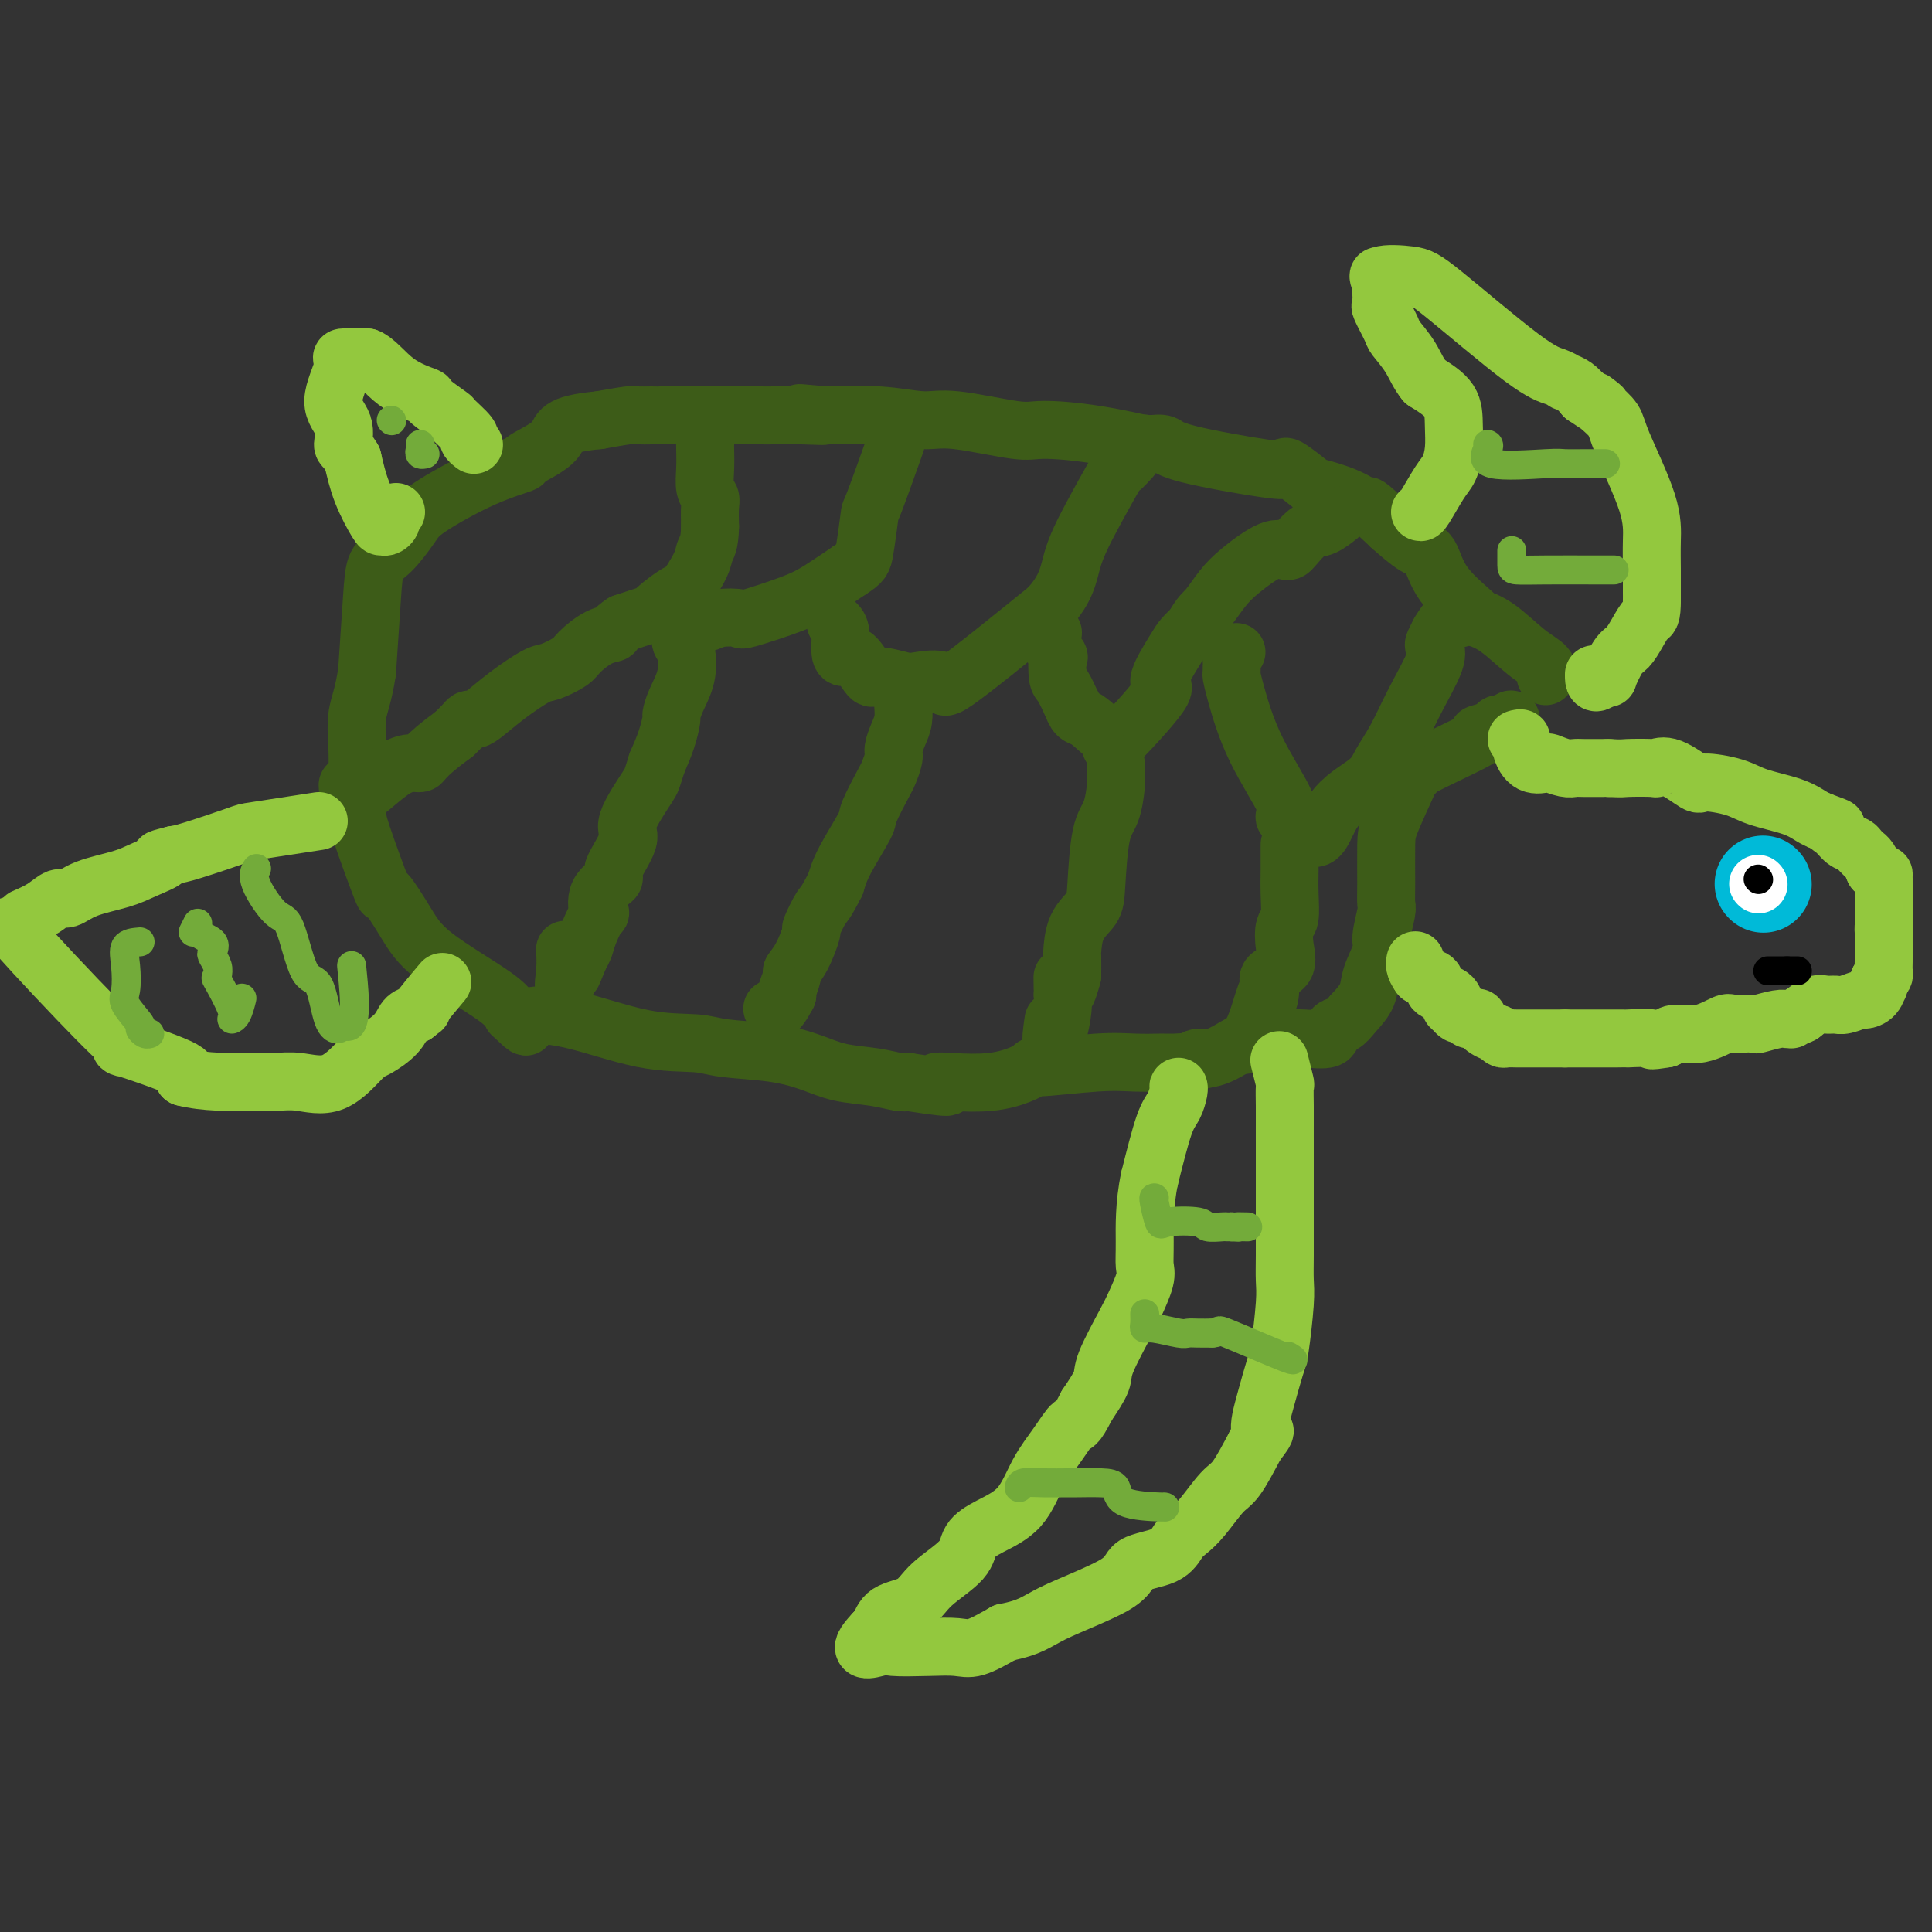 <svg viewBox='0 0 400 400' version='1.1' xmlns='http://www.w3.org/2000/svg' xmlns:xlink='http://www.w3.org/1999/xlink'><rect x="0" y="0" width="400" height="400" fill="#333333" stroke="none"/><g fill='none' stroke='#3D5C18' stroke-width='12' stroke-linecap='round' stroke-linejoin='round'><path d='M320,140c0.304,-0.641 0.609,-1.281 0,-2c-0.609,-0.719 -2.131,-1.516 -4,-3c-1.869,-1.484 -4.086,-3.655 -6,-5c-1.914,-1.345 -3.525,-1.864 -4,-2c-0.475,-0.136 0.188,0.110 -1,-1c-1.188,-1.110 -4.226,-3.576 -6,-6c-1.774,-2.424 -2.285,-4.807 -3,-6c-0.715,-1.193 -1.633,-1.198 -3,-2c-1.367,-0.802 -3.184,-2.401 -5,-4'/><path d='M288,109c-5.933,-5.612 -4.767,-4.142 -5,-4c-0.233,0.142 -1.866,-1.045 -4,-2c-2.134,-0.955 -4.768,-1.679 -6,-2c-1.232,-0.321 -1.062,-0.239 -2,-1c-0.938,-0.761 -2.985,-2.365 -4,-3c-1.015,-0.635 -0.999,-0.300 -1,0c-0.001,0.300 -0.021,0.565 -4,0c-3.979,-0.565 -11.917,-1.960 -16,-3c-4.083,-1.040 -4.309,-1.726 -5,-2c-0.691,-0.274 -1.845,-0.137 -3,0'/><path d='M238,92c-4.271,-0.671 -0.449,0.152 -1,0c-0.551,-0.152 -5.477,-1.280 -10,-2c-4.523,-0.720 -8.644,-1.034 -11,-1c-2.356,0.034 -2.947,0.415 -6,0c-3.053,-0.415 -8.567,-1.628 -12,-2c-3.433,-0.372 -4.786,0.096 -7,0c-2.214,-0.096 -5.288,-0.757 -9,-1c-3.712,-0.243 -8.060,-0.070 -10,0c-1.940,0.070 -1.470,0.035 -1,0'/><path d='M171,86c-10.418,-0.928 -2.961,-0.249 -1,0c1.961,0.249 -1.572,0.067 -4,0c-2.428,-0.067 -3.751,-0.018 -5,0c-1.249,0.018 -2.426,0.005 -5,0c-2.574,-0.005 -6.547,-0.001 -9,0c-2.453,0.001 -3.386,0.001 -5,0c-1.614,-0.001 -3.910,-0.001 -5,0c-1.090,0.001 -0.974,0.003 -1,0c-0.026,-0.003 -0.192,-0.011 -1,0c-0.808,0.011 -2.256,0.041 -3,0c-0.744,-0.041 -0.784,-0.155 -2,0c-1.216,0.155 -3.608,0.577 -6,1'/><path d='M124,87c-8.939,0.827 -7.785,2.395 -9,4c-1.215,1.605 -4.799,3.246 -6,4c-1.201,0.754 -0.019,0.622 -1,1c-0.981,0.378 -4.126,1.268 -8,3c-3.874,1.732 -8.477,4.307 -11,6c-2.523,1.693 -2.966,2.503 -4,4c-1.034,1.497 -2.659,3.680 -4,5c-1.341,1.320 -2.400,1.779 -3,3c-0.600,1.221 -0.743,3.206 -1,7c-0.257,3.794 -0.629,9.397 -1,15'/><path d='M76,139c-0.762,5.107 -1.669,6.875 -2,9c-0.331,2.125 -0.088,4.607 0,7c0.088,2.393 0.020,4.696 0,7c-0.020,2.304 0.007,4.611 0,6c-0.007,1.389 -0.047,1.862 1,5c1.047,3.138 3.180,8.941 4,11c0.820,2.059 0.328,0.375 1,1c0.672,0.625 2.510,3.559 4,6c1.490,2.441 2.632,4.388 6,7c3.368,2.612 8.962,5.889 12,8c3.038,2.111 3.519,3.055 4,4'/><path d='M106,210c4.511,4.310 2.287,2.086 3,1c0.713,-1.086 4.362,-1.035 9,0c4.638,1.035 10.266,3.054 15,4c4.734,0.946 8.574,0.821 11,1c2.426,0.179 3.439,0.664 6,1c2.561,0.336 6.672,0.525 10,1c3.328,0.475 5.875,1.238 8,2c2.125,0.762 3.827,1.524 6,2c2.173,0.476 4.816,0.667 7,1c2.184,0.333 3.910,0.810 5,1c1.090,0.190 1.545,0.095 2,0'/><path d='M188,224c13.531,2.116 6.358,0.405 6,0c-0.358,-0.405 6.100,0.494 11,0c4.900,-0.494 8.242,-2.381 9,-3c0.758,-0.619 -1.067,0.030 1,0c2.067,-0.030 8.026,-0.740 12,-1c3.974,-0.260 5.962,-0.070 8,0c2.038,0.070 4.126,0.019 5,0c0.874,-0.019 0.536,-0.005 1,0c0.464,0.005 1.732,0.003 3,0'/><path d='M244,220c9.472,-0.890 5.152,-1.114 4,-1c-1.152,0.114 0.866,0.567 3,0c2.134,-0.567 4.386,-2.152 6,-3c1.614,-0.848 2.591,-0.957 4,-1c1.409,-0.043 3.252,-0.018 4,0c0.748,0.018 0.403,0.031 1,0c0.597,-0.031 2.138,-0.105 4,0c1.862,0.105 4.045,0.389 5,0c0.955,-0.389 0.680,-1.451 1,-2c0.320,-0.549 1.234,-0.585 2,-1c0.766,-0.415 1.383,-1.207 2,-2'/><path d='M280,210c1.426,-1.510 2.491,-2.786 3,-4c0.509,-1.214 0.462,-2.365 1,-4c0.538,-1.635 1.661,-3.752 2,-5c0.339,-1.248 -0.105,-1.625 0,-3c0.105,-1.375 0.761,-3.746 1,-5c0.239,-1.254 0.061,-1.391 0,-2c-0.061,-0.609 -0.006,-1.689 0,-4c0.006,-2.311 -0.037,-5.853 0,-8c0.037,-2.147 0.153,-2.899 1,-5c0.847,-2.101 2.423,-5.550 4,-9'/><path d='M292,161c1.138,-2.426 1.482,-1.490 1,-1c-0.482,0.490 -1.790,0.534 1,-1c2.790,-1.534 9.679,-4.646 12,-6c2.321,-1.354 0.076,-0.951 0,-1c-0.076,-0.049 2.018,-0.552 3,-1c0.982,-0.448 0.852,-0.842 1,-1c0.148,-0.158 0.574,-0.079 1,0'/><path d='M311,150c3.167,-1.833 1.583,-0.917 0,0'/><path d='M146,92c-0.008,0.077 -0.016,0.155 0,1c0.016,0.845 0.057,2.459 0,4c-0.057,1.541 -0.211,3.011 0,4c0.211,0.989 0.788,1.497 1,2c0.212,0.503 0.061,1.001 0,2c-0.061,0.999 -0.030,2.500 0,4'/><path d='M147,109c-0.055,3.656 -0.694,4.297 -1,5c-0.306,0.703 -0.279,1.467 -1,3c-0.721,1.533 -2.191,3.836 -3,5c-0.809,1.164 -0.958,1.191 -1,1c-0.042,-0.191 0.022,-0.598 -1,0c-1.022,0.598 -3.130,2.202 -4,3c-0.870,0.798 -0.504,0.792 -1,1c-0.496,0.208 -1.856,0.631 -3,1c-1.144,0.369 -2.072,0.685 -3,1'/><path d='M129,129c-2.342,1.518 -1.699,1.811 -2,2c-0.301,0.189 -1.548,0.272 -3,1c-1.452,0.728 -3.111,2.101 -4,3c-0.889,0.899 -1.008,1.323 -2,2c-0.992,0.677 -2.857,1.607 -4,2c-1.143,0.393 -1.563,0.248 -3,1c-1.437,0.752 -3.890,2.400 -6,4c-2.110,1.600 -3.878,3.153 -5,4c-1.122,0.847 -1.600,0.990 -2,1c-0.400,0.010 -0.723,-0.113 -1,0c-0.277,0.113 -0.508,0.461 -1,1c-0.492,0.539 -1.246,1.270 -2,2'/><path d='M94,152c-6.818,4.962 -6.363,5.868 -7,6c-0.637,0.132 -2.367,-0.511 -5,1c-2.633,1.511 -6.171,5.176 -8,6c-1.829,0.824 -1.951,-1.193 -2,-2c-0.049,-0.807 -0.024,-0.403 0,0'/><path d='M141,131c-0.099,0.736 -0.199,1.473 0,2c0.199,0.527 0.695,0.846 1,2c0.305,1.154 0.419,3.143 0,5c-0.419,1.857 -1.372,3.580 -2,5c-0.628,1.420 -0.931,2.535 -1,3c-0.069,0.465 0.097,0.279 0,1c-0.097,0.721 -0.456,2.349 -1,4c-0.544,1.651 -1.272,3.326 -2,5'/><path d='M136,158c-1.124,3.533 -0.936,3.365 -2,5c-1.064,1.635 -3.382,5.072 -4,7c-0.618,1.928 0.465,2.347 0,4c-0.465,1.653 -2.477,4.541 -3,6c-0.523,1.459 0.441,1.489 0,2c-0.441,0.511 -2.289,1.502 -3,3c-0.711,1.498 -0.284,3.504 0,4c0.284,0.496 0.427,-0.516 0,0c-0.427,0.516 -1.423,2.562 -2,4c-0.577,1.438 -0.736,2.268 -1,3c-0.264,0.732 -0.632,1.366 -1,2'/><path d='M120,198c-2.580,6.367 -1.031,2.283 -1,2c0.031,-0.283 -1.456,3.233 -2,4c-0.544,0.767 -0.147,-1.217 0,-3c0.147,-1.783 0.042,-3.367 0,-4c-0.042,-0.633 -0.021,-0.317 0,0'/><path d='M142,130c0.354,-0.415 0.709,-0.830 1,-1c0.291,-0.170 0.519,-0.096 1,0c0.481,0.096 1.216,0.213 2,0c0.784,-0.213 1.618,-0.755 3,-1c1.382,-0.245 3.312,-0.193 4,0c0.688,0.193 0.133,0.526 2,0c1.867,-0.526 6.157,-1.911 9,-3c2.843,-1.089 4.241,-1.883 6,-3c1.759,-1.117 3.880,-2.559 6,-4'/><path d='M176,118c2.474,-1.566 2.660,-1.980 3,-4c0.340,-2.020 0.833,-5.644 1,-7c0.167,-1.356 0.006,-0.442 1,-3c0.994,-2.558 3.141,-8.588 4,-11c0.859,-2.412 0.429,-1.206 0,0'/><path d='M173,129c0.443,0.432 0.886,0.863 1,2c0.114,1.137 -0.100,2.979 0,4c0.100,1.021 0.513,1.219 1,1c0.487,-0.219 1.047,-0.857 2,0c0.953,0.857 2.299,3.207 3,4c0.701,0.793 0.755,0.027 2,0c1.245,-0.027 3.679,0.683 5,1c1.321,0.317 1.529,0.240 3,0c1.471,-0.240 4.204,-0.641 5,0c0.796,0.641 -0.344,2.326 3,0c3.344,-2.326 11.172,-8.663 19,-15'/><path d='M217,126c3.908,-4.184 4.179,-7.142 5,-10c0.821,-2.858 2.192,-5.614 4,-9c1.808,-3.386 4.052,-7.402 5,-9c0.948,-1.598 0.602,-0.776 1,-1c0.398,-0.224 1.542,-1.492 2,-2c0.458,-0.508 0.229,-0.254 0,0'/><path d='M218,131c-0.362,0.016 -0.725,0.032 -1,0c-0.275,-0.032 -0.464,-0.113 0,1c0.464,1.113 1.580,3.420 2,4c0.420,0.580 0.143,-0.566 0,0c-0.143,0.566 -0.154,2.845 0,4c0.154,1.155 0.473,1.187 1,2c0.527,0.813 1.264,2.406 2,4'/><path d='M222,146c1.022,2.742 1.576,2.096 3,3c1.424,0.904 3.716,3.358 5,4c1.284,0.642 1.559,-0.527 1,0c-0.559,0.527 -1.951,2.752 0,1c1.951,-1.752 7.247,-7.481 9,-10c1.753,-2.519 -0.035,-1.830 0,-3c0.035,-1.170 1.894,-4.200 3,-6c1.106,-1.800 1.459,-2.372 2,-3c0.541,-0.628 1.271,-1.314 2,-2'/><path d='M247,130c1.622,-2.877 2.179,-3.068 3,-4c0.821,-0.932 1.908,-2.603 3,-4c1.092,-1.397 2.189,-2.519 4,-4c1.811,-1.481 4.337,-3.322 6,-4c1.663,-0.678 2.464,-0.194 3,0c0.536,0.194 0.806,0.097 1,0c0.194,-0.097 0.312,-0.195 1,-1c0.688,-0.805 1.947,-2.319 3,-3c1.053,-0.681 1.899,-0.530 3,-1c1.101,-0.470 2.457,-1.563 3,-2c0.543,-0.437 0.271,-0.219 0,0'/><path d='M256,135c-0.422,0.509 -0.844,1.019 -1,1c-0.156,-0.019 -0.047,-0.566 0,0c0.047,0.566 0.032,2.246 0,3c-0.032,0.754 -0.079,0.584 0,1c0.079,0.416 0.285,1.420 1,4c0.715,2.580 1.939,6.736 4,11c2.061,4.264 4.958,8.634 6,11c1.042,2.366 0.228,2.727 0,3c-0.228,0.273 0.131,0.458 1,1c0.869,0.542 2.248,1.441 3,2c0.752,0.559 0.876,0.780 1,1'/><path d='M271,173c2.449,1.966 3.070,-2.119 5,-5c1.930,-2.881 5.169,-4.557 7,-6c1.831,-1.443 2.252,-2.653 3,-4c0.748,-1.347 1.821,-2.833 3,-5c1.179,-2.167 2.462,-5.017 4,-8c1.538,-2.983 3.330,-6.098 4,-8c0.670,-1.902 0.219,-2.589 0,-3c-0.219,-0.411 -0.205,-0.546 0,-1c0.205,-0.454 0.603,-1.227 1,-2'/><path d='M298,131c2.762,-4.798 3.667,-3.292 4,-3c0.333,0.292 0.095,-0.631 0,-1c-0.095,-0.369 -0.048,-0.185 0,0'/><path d='M187,143c-0.002,0.320 -0.003,0.641 0,1c0.003,0.359 0.011,0.758 0,1c-0.011,0.242 -0.040,0.329 0,1c0.040,0.671 0.151,1.928 0,3c-0.151,1.072 -0.563,1.960 -1,3c-0.437,1.040 -0.899,2.233 -1,3c-0.101,0.767 0.159,1.107 0,2c-0.159,0.893 -0.735,2.338 -1,3c-0.265,0.662 -0.217,0.539 -1,2c-0.783,1.461 -2.395,4.505 -3,6c-0.605,1.495 -0.201,1.441 -1,3c-0.799,1.559 -2.800,4.731 -4,7c-1.200,2.269 -1.600,3.634 -2,5'/><path d='M173,183c-2.254,4.446 -2.387,4.060 -3,5c-0.613,0.940 -1.704,3.205 -2,4c-0.296,0.795 0.204,0.118 0,1c-0.204,0.882 -1.113,3.322 -2,5c-0.887,1.678 -1.753,2.594 -2,3c-0.247,0.406 0.126,0.302 0,1c-0.126,0.698 -0.750,2.200 -1,3c-0.250,0.800 -0.125,0.900 0,1'/><path d='M163,206c-2.222,4.244 -2.778,3.356 -3,3c-0.222,-0.356 -0.111,-0.178 0,0'/><path d='M231,158c-0.016,1.172 -0.032,2.344 0,3c0.032,0.656 0.113,0.797 0,2c-0.113,1.203 -0.419,3.467 -1,5c-0.581,1.533 -1.438,2.335 -2,5c-0.562,2.665 -0.830,7.195 -1,10c-0.170,2.805 -0.242,3.887 -1,5c-0.758,1.113 -2.203,2.257 -3,4c-0.797,1.743 -0.945,4.085 -1,5c-0.055,0.915 -0.016,0.404 0,1c0.016,0.596 0.008,2.298 0,4'/><path d='M222,202c-1.845,7.007 -1.958,2.525 -2,1c-0.042,-1.525 -0.014,-0.095 0,1c0.014,1.095 0.014,1.853 0,2c-0.014,0.147 -0.042,-0.317 0,0c0.042,0.317 0.156,1.415 0,3c-0.156,1.585 -0.580,3.658 -1,5c-0.420,1.342 -0.834,1.955 -1,2c-0.166,0.045 -0.083,-0.477 0,-1'/><path d='M218,215c-0.622,1.356 -0.178,-1.756 0,-3c0.178,-1.244 0.089,-0.622 0,0'/><path d='M267,175c0.001,-0.166 0.001,-0.332 0,0c-0.001,0.332 -0.004,1.161 0,2c0.004,0.839 0.014,1.686 0,3c-0.014,1.314 -0.053,3.094 0,5c0.053,1.906 0.199,3.939 0,5c-0.199,1.061 -0.744,1.152 -1,2c-0.256,0.848 -0.223,2.454 0,4c0.223,1.546 0.637,3.032 0,4c-0.637,0.968 -2.325,1.420 -3,2c-0.675,0.580 -0.338,1.290 0,2'/><path d='M263,204c-0.582,4.732 -0.037,2.064 0,1c0.037,-1.064 -0.433,-0.522 -1,1c-0.567,1.522 -1.229,4.025 -2,6c-0.771,1.975 -1.649,3.421 -2,4c-0.351,0.579 -0.176,0.289 0,0'/></g>
<g fill='none' stroke='#93C83E' stroke-width='12' stroke-linecap='round' stroke-linejoin='round'><path d='M294,106c0.135,0.077 0.271,0.153 1,-1c0.729,-1.153 2.052,-3.536 3,-5c0.948,-1.464 1.522,-2.008 2,-3c0.478,-0.992 0.860,-2.431 1,-4c0.140,-1.569 0.038,-3.269 0,-5c-0.038,-1.731 -0.011,-3.495 -1,-5c-0.989,-1.505 -2.995,-2.753 -5,-4'/><path d='M295,79c-1.278,-1.524 -1.975,-3.335 -3,-5c-1.025,-1.665 -2.380,-3.185 -3,-4c-0.620,-0.815 -0.506,-0.925 -1,-2c-0.494,-1.075 -1.596,-3.114 -2,-4c-0.404,-0.886 -0.108,-0.619 0,-1c0.108,-0.381 0.029,-1.410 0,-2c-0.029,-0.590 -0.008,-0.740 0,-1c0.008,-0.260 0.004,-0.630 0,-1'/><path d='M286,59c-1.309,-3.263 -0.080,-1.421 0,-1c0.080,0.421 -0.989,-0.578 0,-1c0.989,-0.422 4.034,-0.267 6,0c1.966,0.267 2.851,0.645 7,4c4.149,3.355 11.563,9.686 16,13c4.437,3.314 5.899,3.612 7,4c1.101,0.388 1.842,0.867 2,1c0.158,0.133 -0.265,-0.080 0,0c0.265,0.080 1.219,0.451 2,1c0.781,0.549 1.391,1.274 2,2'/><path d='M328,82c6.007,4.072 3.025,1.753 2,1c-1.025,-0.753 -0.093,0.061 1,1c1.093,0.939 2.345,2.003 3,3c0.655,0.997 0.711,1.927 2,5c1.289,3.073 3.809,8.287 5,12c1.191,3.713 1.051,5.923 1,8c-0.051,2.077 -0.014,4.021 0,6c0.014,1.979 0.004,3.994 0,5c-0.004,1.006 -0.002,1.003 0,1'/><path d='M342,124c0.023,3.863 -0.418,3.519 -1,4c-0.582,0.481 -1.304,1.785 -2,3c-0.696,1.215 -1.366,2.339 -2,3c-0.634,0.661 -1.232,0.858 -2,2c-0.768,1.142 -1.707,3.231 -2,4c-0.293,0.769 0.059,0.220 0,0c-0.059,-0.220 -0.530,-0.110 -1,0'/><path d='M332,140c-2.000,2.489 -2.000,0.711 -2,0c0.000,-0.711 0.000,-0.356 0,0'/><path d='M82,106c-0.446,0.340 -0.891,0.680 -1,1c-0.109,0.320 0.119,0.619 0,1c-0.119,0.381 -0.584,0.845 -1,1c-0.416,0.155 -0.782,0.000 -1,0c-0.218,-0.000 -0.290,0.154 -1,-1c-0.710,-1.154 -2.060,-3.615 -3,-6c-0.940,-2.385 -1.470,-4.692 -2,-7'/><path d='M73,95c-1.578,-2.656 -2.024,-2.295 -2,-3c0.024,-0.705 0.517,-2.476 0,-4c-0.517,-1.524 -2.046,-2.800 -2,-5c0.046,-2.200 1.666,-5.323 2,-7c0.334,-1.677 -0.619,-1.908 0,-2c0.619,-0.092 2.809,-0.046 5,0'/><path d='M76,74c1.767,0.644 3.686,3.256 6,5c2.314,1.744 5.024,2.622 6,3c0.976,0.378 0.218,0.258 1,1c0.782,0.742 3.103,2.346 4,3c0.897,0.654 0.370,0.358 1,1c0.630,0.642 2.416,2.224 3,3c0.584,0.776 -0.035,0.747 0,1c0.035,0.253 0.724,0.786 1,1c0.276,0.214 0.138,0.107 0,0'/><path d='M66,170c-5.286,0.815 -10.571,1.631 -13,2c-2.429,0.369 -2.000,0.292 -4,1c-2.000,0.708 -6.429,2.202 -9,3c-2.571,0.798 -3.286,0.899 -4,1'/><path d='M36,177c-4.906,1.214 -2.172,0.750 -2,1c0.172,0.250 -2.218,1.214 -4,2c-1.782,0.786 -2.955,1.393 -5,2c-2.045,0.607 -4.962,1.212 -7,2c-2.038,0.788 -3.196,1.758 -4,2c-0.804,0.242 -1.255,-0.242 -2,0c-0.745,0.242 -1.784,1.212 -3,2c-1.216,0.788 -2.608,1.394 -4,2'/><path d='M4,193c-1.607,-1.313 -3.214,-2.626 0,1c3.214,3.626 11.248,12.190 16,17c4.752,4.810 6.222,5.867 6,6c-0.222,0.133 -2.137,-0.656 0,0c2.137,0.656 8.325,2.759 11,4c2.675,1.241 1.838,1.621 1,2'/><path d='M38,223c4.494,1.149 9.729,1.023 13,1c3.271,-0.023 4.579,0.059 6,0c1.421,-0.059 2.954,-0.259 5,0c2.046,0.259 4.603,0.977 7,0c2.397,-0.977 4.634,-3.648 6,-5c1.366,-1.352 1.861,-1.383 3,-2c1.139,-0.617 2.922,-1.820 4,-3c1.078,-1.180 1.451,-2.337 2,-3c0.549,-0.663 1.275,-0.831 2,-1'/><path d='M86,210c2.619,-2.095 0.667,-0.333 1,-1c0.333,-0.667 2.952,-3.762 4,-5c1.048,-1.238 0.524,-0.619 0,0'/><path d='M244,226c0.005,-0.413 0.010,-0.826 0,-1c-0.010,-0.174 -0.036,-0.110 0,0c0.036,0.110 0.133,0.267 0,1c-0.133,0.733 -0.497,2.044 -1,3c-0.503,0.956 -1.144,1.559 -2,4c-0.856,2.441 -1.928,6.721 -3,11'/><path d='M238,244c-1.147,5.455 -1.015,10.093 -1,13c0.015,2.907 -0.088,4.084 0,5c0.088,0.916 0.365,1.570 0,3c-0.365,1.430 -1.374,3.637 -2,5c-0.626,1.363 -0.869,1.881 -2,4c-1.131,2.119 -3.151,5.840 -4,8c-0.849,2.160 -0.528,2.760 -1,4c-0.472,1.240 -1.736,3.120 -3,5'/><path d='M225,291c-2.407,4.756 -2.425,3.648 -3,4c-0.575,0.352 -1.706,2.166 -3,4c-1.294,1.834 -2.752,3.690 -4,6c-1.248,2.310 -2.288,5.075 -4,7c-1.712,1.925 -4.098,3.009 -6,4c-1.902,0.991 -3.322,1.888 -4,3c-0.678,1.112 -0.615,2.438 -2,4c-1.385,1.562 -4.216,3.361 -6,5c-1.784,1.639 -2.519,3.120 -4,4c-1.481,0.880 -3.706,1.160 -5,2c-1.294,0.840 -1.655,2.240 -2,3c-0.345,0.760 -0.672,0.880 -1,1'/><path d='M181,338c-4.506,4.702 -0.770,3.458 1,3c1.770,-0.458 1.574,-0.131 3,0c1.426,0.131 4.475,0.066 7,0c2.525,-0.066 4.526,-0.133 6,0c1.474,0.133 2.421,0.467 4,0c1.579,-0.467 3.789,-1.733 6,-3'/><path d='M208,338c5.540,-1.065 6.391,-2.229 10,-4c3.609,-1.771 9.978,-4.151 13,-6c3.022,-1.849 2.698,-3.168 4,-4c1.302,-0.832 4.228,-1.179 6,-2c1.772,-0.821 2.388,-2.117 3,-3c0.612,-0.883 1.219,-1.353 2,-2c0.781,-0.647 1.735,-1.473 3,-3c1.265,-1.527 2.841,-3.757 4,-5c1.159,-1.243 1.903,-1.498 3,-3c1.097,-1.502 2.549,-4.251 4,-7'/><path d='M260,299c3.134,-3.979 1.471,-2.427 1,-3c-0.471,-0.573 0.252,-3.272 1,-6c0.748,-2.728 1.521,-5.486 2,-7c0.479,-1.514 0.664,-1.784 1,-4c0.336,-2.216 0.822,-6.379 1,-9c0.178,-2.621 0.048,-3.700 0,-5c-0.048,-1.300 -0.013,-2.821 0,-5c0.013,-2.179 0.003,-5.018 0,-7c-0.003,-1.982 -0.001,-3.109 0,-4c0.001,-0.891 0.000,-1.548 0,-3c-0.000,-1.452 -0.000,-3.701 0,-5c0.000,-1.299 0.000,-1.650 0,-2'/><path d='M266,239c0.000,-5.341 0.001,-3.192 0,-3c-0.001,0.192 -0.004,-1.571 0,-3c0.004,-1.429 0.015,-2.524 0,-4c-0.015,-1.476 -0.056,-3.334 0,-4c0.056,-0.666 0.207,-0.141 0,-1c-0.207,-0.859 -0.774,-3.103 -1,-4c-0.226,-0.897 -0.113,-0.449 0,0'/><path d='M314,153c0.460,-0.136 0.919,-0.272 1,0c0.081,0.272 -0.218,0.952 0,2c0.218,1.048 0.951,2.463 2,3c1.049,0.537 2.414,0.197 3,0c0.586,-0.197 0.392,-0.249 1,0c0.608,0.249 2.019,0.799 3,1c0.981,0.201 1.531,0.054 2,0c0.469,-0.054 0.857,-0.015 2,0c1.143,0.015 3.041,0.004 4,0c0.959,-0.004 0.980,-0.002 1,0'/><path d='M333,159c3.087,0.158 2.803,0.054 4,0c1.197,-0.054 3.874,-0.057 5,0c1.126,0.057 0.699,0.175 1,0c0.301,-0.175 1.329,-0.643 3,0c1.671,0.643 3.983,2.399 5,3c1.017,0.601 0.737,0.049 2,0c1.263,-0.049 4.068,0.407 6,1c1.932,0.593 2.992,1.324 5,2c2.008,0.676 4.964,1.297 7,2c2.036,0.703 3.153,1.486 4,2c0.847,0.514 1.423,0.757 2,1'/><path d='M377,170c5.213,1.897 2.744,1.138 2,1c-0.744,-0.138 0.235,0.345 1,1c0.765,0.655 1.314,1.481 2,2c0.686,0.519 1.507,0.729 2,1c0.493,0.271 0.658,0.602 1,1c0.342,0.398 0.862,0.864 1,1c0.138,0.136 -0.107,-0.056 0,0c0.107,0.056 0.567,0.361 1,1c0.433,0.639 0.838,1.611 1,2c0.162,0.389 0.081,0.194 0,0'/><path d='M388,180c2.155,1.721 2.041,1.024 2,1c-0.041,-0.024 -0.011,0.623 0,1c0.011,0.377 0.003,0.482 0,1c-0.003,0.518 -0.001,1.449 0,2c0.001,0.551 0.000,0.720 0,1c-0.000,0.280 -0.000,0.669 0,1c0.000,0.331 0.000,0.604 0,1c-0.000,0.396 -0.000,0.914 0,1c0.000,0.086 0.000,-0.261 0,0c-0.000,0.261 -0.000,1.131 0,2'/><path d='M390,191c0.309,1.876 0.083,1.065 0,1c-0.083,-0.065 -0.022,0.615 0,1c0.022,0.385 0.006,0.474 0,1c-0.006,0.526 -0.001,1.489 0,2c0.001,0.511 -0.003,0.571 0,1c0.003,0.429 0.011,1.228 0,2c-0.011,0.772 -0.041,1.515 0,2c0.041,0.485 0.155,0.710 0,1c-0.155,0.290 -0.577,0.645 -1,1'/><path d='M389,203c-0.125,1.979 0.062,0.926 0,1c-0.062,0.074 -0.373,1.273 -1,2c-0.627,0.727 -1.572,0.980 -2,1c-0.428,0.020 -0.341,-0.192 -1,0c-0.659,0.192 -2.066,0.789 -3,1c-0.934,0.211 -1.395,0.036 -2,0c-0.605,-0.036 -1.355,0.067 -2,0c-0.645,-0.067 -1.184,-0.305 -2,0c-0.816,0.305 -1.908,1.152 -3,2'/><path d='M373,210c-2.883,1.305 -2.089,1.067 -2,1c0.089,-0.067 -0.526,0.035 -1,0c-0.474,-0.035 -0.806,-0.208 -2,0c-1.194,0.208 -3.248,0.795 -4,1c-0.752,0.205 -0.201,0.026 -1,0c-0.799,-0.026 -2.949,0.101 -4,0c-1.051,-0.101 -1.003,-0.429 -2,0c-0.997,0.429 -3.038,1.616 -5,2c-1.962,0.384 -3.846,-0.033 -5,0c-1.154,0.033 -1.577,0.517 -2,1'/><path d='M345,215c-4.713,0.774 -2.494,0.207 -3,0c-0.506,-0.207 -3.735,-0.056 -5,0c-1.265,0.056 -0.567,0.015 -1,0c-0.433,-0.015 -1.999,-0.004 -3,0c-1.001,0.004 -1.437,0.001 -2,0c-0.563,-0.001 -1.254,-0.000 -2,0c-0.746,0.000 -1.547,0.000 -2,0c-0.453,-0.000 -0.558,-0.000 -1,0c-0.442,0.000 -1.221,0.000 -2,0'/><path d='M324,215c-3.667,-0.000 -2.334,-0.000 -2,0c0.334,0.000 -0.329,0.000 -1,0c-0.671,-0.000 -1.349,-0.000 -2,0c-0.651,0.000 -1.274,0.001 -2,0c-0.726,-0.001 -1.557,-0.003 -2,0c-0.443,0.003 -0.500,0.011 -1,0c-0.500,-0.011 -1.442,-0.041 -2,0c-0.558,0.041 -0.731,0.155 -1,0c-0.269,-0.155 -0.635,-0.577 -1,-1'/><path d='M310,214c-3.085,-0.835 -3.796,-2.424 -4,-3c-0.204,-0.576 0.100,-0.140 0,0c-0.100,0.140 -0.604,-0.018 -1,0c-0.396,0.018 -0.683,0.211 -1,0c-0.317,-0.211 -0.662,-0.826 -1,-1c-0.338,-0.174 -0.668,0.093 -1,0c-0.332,-0.093 -0.666,-0.547 -1,-1'/><path d='M301,209c-1.383,-0.887 -0.340,-0.605 0,-1c0.340,-0.395 -0.022,-1.467 -1,-2c-0.978,-0.533 -2.571,-0.528 -3,-1c-0.429,-0.472 0.306,-1.421 0,-2c-0.306,-0.579 -1.653,-0.790 -3,-1'/><path d='M294,202c-1.311,-1.756 -1.089,-2.644 -1,-3c0.089,-0.356 0.044,-0.178 0,0'/></g>
<g fill='none' stroke='#00BAD8' stroke-width='20' stroke-linecap='round' stroke-linejoin='round'><path d='M365,183c0.000,0.000 0.100,0.100 0.1,0.1'/></g>
<g fill='none' stroke='#FFFFFF' stroke-width='12' stroke-linecap='round' stroke-linejoin='round'><path d='M364,183c0.000,0.000 0.100,0.100 0.1,0.1'/></g>
<g fill='none' stroke='#000000' stroke-width='6' stroke-linecap='round' stroke-linejoin='round'><path d='M364,182c0.000,0.000 0.100,0.100 0.1,0.1'/><path d='M366,201c0.356,0.000 0.711,0.000 1,0c0.289,0.000 0.511,-0.000 1,0c0.489,0.000 1.244,0.000 2,0'/><path d='M370,201c1.067,0.000 1.733,-0.000 2,0c0.267,0.000 0.133,0.000 0,0'/></g>
<g fill='none' stroke='#73AB3A' stroke-width='6' stroke-linecap='round' stroke-linejoin='round'><path d='M211,308c0.114,-0.423 0.229,-0.846 1,-1c0.771,-0.154 2.200,-0.040 4,0c1.800,0.040 3.972,0.007 5,0c1.028,-0.007 0.914,0.012 2,0c1.086,-0.012 3.373,-0.056 5,0c1.627,0.056 2.593,0.211 3,1c0.407,0.789 0.253,2.211 2,3c1.747,0.789 5.393,0.943 7,1c1.607,0.057 1.173,0.016 1,0c-0.173,-0.016 -0.087,-0.008 0,0'/><path d='M237,272c0.024,0.724 0.047,1.448 0,2c-0.047,0.552 -0.165,0.933 0,1c0.165,0.067 0.613,-0.178 2,0c1.387,0.178 3.712,0.780 5,1c1.288,0.220 1.539,0.059 2,0c0.461,-0.059 1.132,-0.017 2,0c0.868,0.017 1.934,0.008 3,0'/><path d='M251,276c2.134,-0.148 0.469,-1.019 3,0c2.531,1.019 9.258,3.928 12,5c2.742,1.072 1.498,0.306 1,0c-0.498,-0.306 -0.249,-0.153 0,0'/><path d='M239,248c-0.099,-0.028 -0.197,-0.056 0,1c0.197,1.056 0.690,3.197 1,4c0.310,0.803 0.436,0.268 2,0c1.564,-0.268 4.565,-0.268 6,0c1.435,0.268 1.302,0.804 2,1c0.698,0.196 2.226,0.053 3,0c0.774,-0.053 0.792,-0.015 1,0c0.208,0.015 0.604,0.008 1,0'/><path d='M255,254c2.429,0.155 1.000,0.042 1,0c0.000,-0.042 1.429,-0.012 2,0c0.571,0.012 0.286,0.006 0,0'/><path d='M308,92c0.194,0.083 0.389,0.166 0,1c-0.389,0.834 -1.361,2.420 1,3c2.361,0.580 8.055,0.156 11,0c2.945,-0.156 3.140,-0.042 4,0c0.860,0.042 2.385,0.011 4,0c1.615,-0.011 3.318,-0.003 4,0c0.682,0.003 0.341,0.002 0,0'/><path d='M313,114c-0.004,1.155 -0.008,2.309 0,3c0.008,0.691 0.027,0.917 1,1c0.973,0.083 2.900,0.022 6,0c3.100,-0.022 7.373,-0.006 10,0c2.627,0.006 3.608,0.002 4,0c0.392,-0.002 0.196,-0.001 0,0'/><path d='M87,92c0.030,0.310 0.060,0.619 0,1c-0.060,0.381 -0.208,0.833 0,1c0.208,0.167 0.774,0.048 1,0c0.226,-0.048 0.113,-0.024 0,0'/><path d='M81,87c0.000,0.000 0.100,0.100 0.1,0.1'/><path d='M29,195c-1.261,0.105 -2.523,0.211 -3,1c-0.477,0.789 -0.171,2.263 0,4c0.171,1.737 0.206,3.737 0,5c-0.206,1.263 -0.654,1.788 0,3c0.654,1.212 2.410,3.109 3,4c0.590,0.891 0.014,0.775 0,1c-0.014,0.225 0.535,0.791 1,1c0.465,0.209 0.847,0.060 1,0c0.153,-0.060 0.076,-0.030 0,0'/><path d='M40,193c0.513,-1.026 1.026,-2.052 1,-2c-0.026,0.052 -0.592,1.183 0,2c0.592,0.817 2.341,1.321 3,2c0.659,0.679 0.228,1.532 0,2c-0.228,0.468 -0.254,0.549 0,1c0.254,0.451 0.787,1.272 1,2c0.213,0.728 0.107,1.364 0,2'/><path d='M45,202c-0.031,0.979 -0.607,-0.075 0,1c0.607,1.075 2.397,4.277 3,6c0.603,1.723 0.017,1.967 0,2c-0.017,0.033 0.534,-0.145 1,-1c0.466,-0.855 0.847,-2.387 1,-3c0.153,-0.613 0.076,-0.306 0,0'/><path d='M53,180c0.102,-0.163 0.204,-0.326 0,0c-0.204,0.326 -0.714,1.142 0,3c0.714,1.858 2.652,4.757 4,6c1.348,1.243 2.105,0.831 3,3c0.895,2.169 1.928,6.918 3,9c1.072,2.082 2.184,1.496 3,3c0.816,1.504 1.335,5.097 2,7c0.665,1.903 1.476,2.115 2,2c0.524,-0.115 0.762,-0.558 1,-1'/><path d='M71,212c3.244,2.756 2.356,-6.356 2,-10c-0.356,-3.644 -0.178,-1.822 0,0'/></g>
</svg>